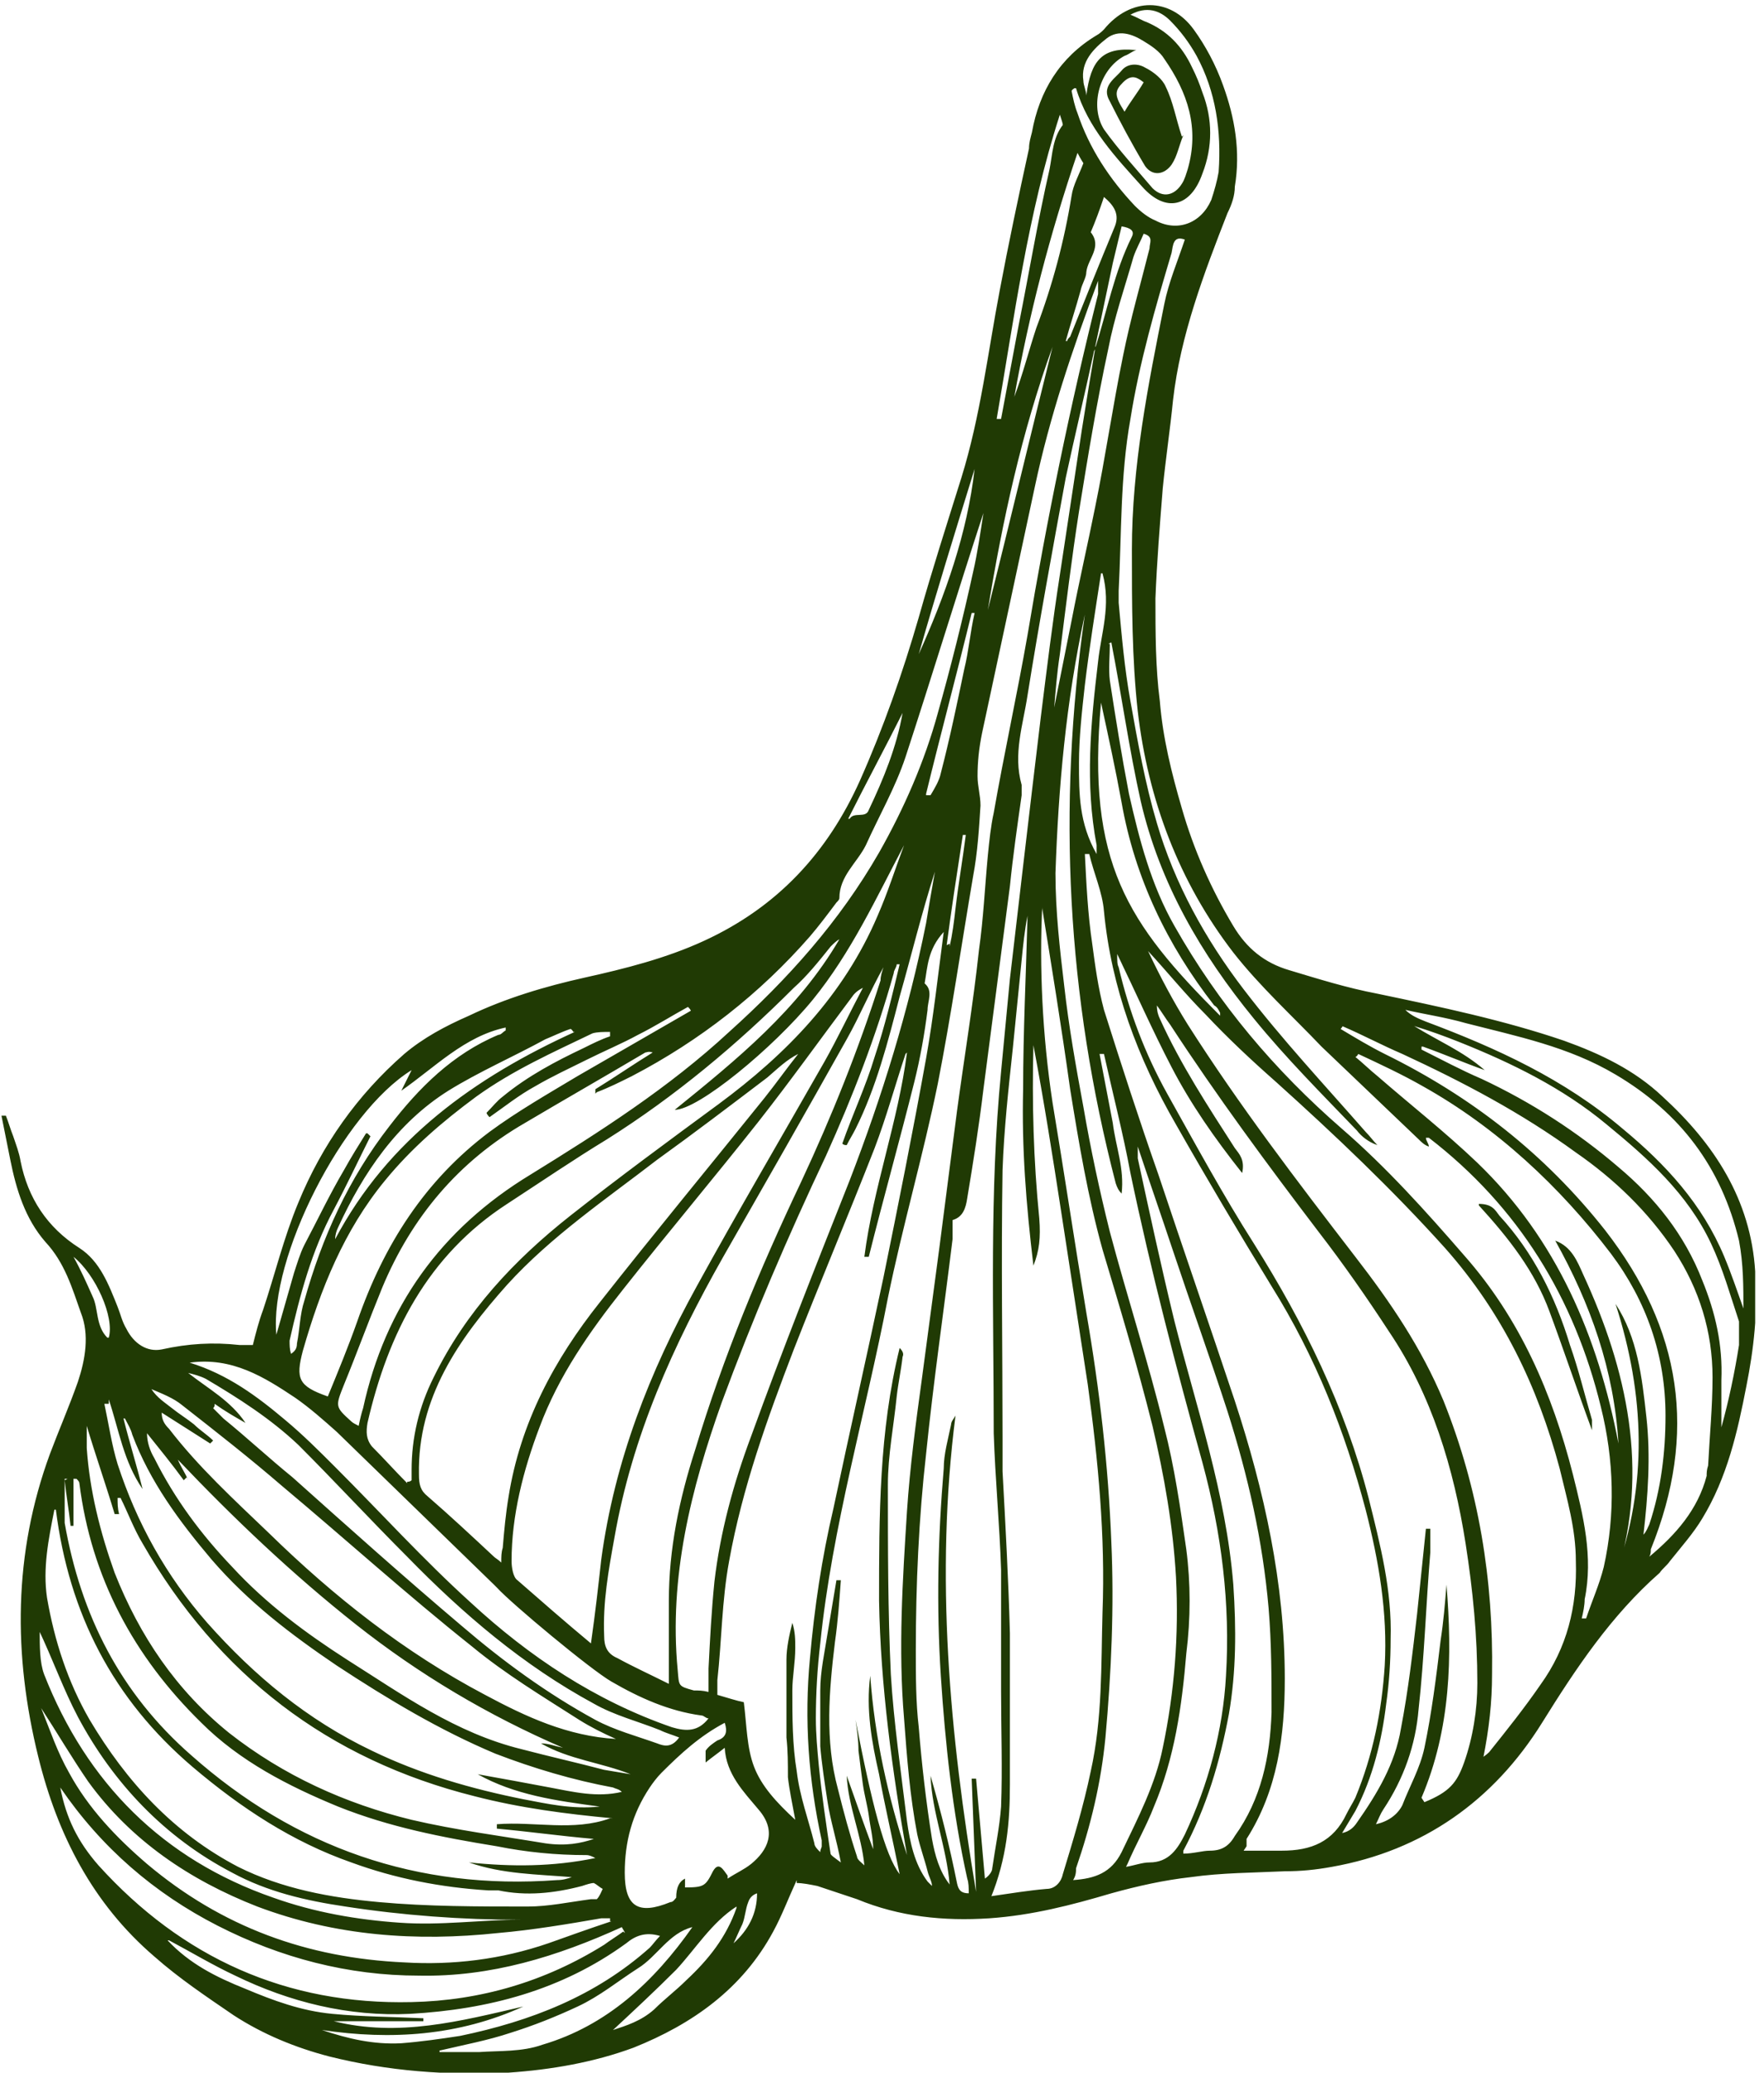 <?xml version="1.0" encoding="UTF-8"?>
<svg data-bbox="0.1 0.35 119.363 140.708" viewBox="0 0 120 141" xmlns="http://www.w3.org/2000/svg" data-type="color">
    <g>
        <defs>
            <clipPath id="b2177348-c0ba-4d81-990e-0d041d6228d7">
                <path d="M119.4 0v141H0V0z"/>
            </clipPath>
        </defs>
        <g clip-path="url(#b2177348-c0ba-4d81-990e-0d041d6228d7)">
            <path d="M54.2 127.9c-.6 1.3-1 2.4-1.6 3.5-2.1 3.9-5.5 6.3-9.5 7.9-2.7 1-5.6 1.5-8.5 1.7-4.2.2-8.2-.1-12.2-1.1-2.3-.6-4.5-1.5-6.5-2.8-1.9-1.3-3.7-2.5-5.4-4-4.2-3.6-6.6-8.3-7.9-13.6-1.7-6.9-1.7-13.8.8-20.6.6-1.6 1.3-3.2 1.9-4.9.5-1.5.8-3.2.2-4.7-.6-1.7-1.1-3.4-2.4-4.8-1.4-1.6-2-3.6-2.4-5.6l-.6-3h.3c.2.5.3.9.5 1.4.2.6.4 1.1.5 1.7.5 2.5 1.8 4.5 4 5.9 1.4.9 2 2.5 2.6 4 .2.5.3 1 .6 1.5.5 1 1.4 1.6 2.4 1.4 1.8-.4 3.5-.5 5.3-.3h.9c.2-.8.4-1.6.7-2.4.8-2.4 1.4-4.9 2.4-7.3 1.6-3.9 4-7.3 7.2-10.1 1.3-1.1 2.8-1.9 4.4-2.6 2.5-1.2 5.2-2 7.9-2.6s5.5-1.3 8.1-2.5c5-2.3 8.4-6 10.6-10.9 1.6-3.6 2.9-7.3 4-11.1.9-3.2 1.9-6.3 2.9-9.5 1.3-4.2 1.8-8.5 2.6-12.7.6-3.2 1.3-6.5 2-9.7 0-.4.1-.7.2-1.1.5-2.8 1.9-5.1 4.4-6.6.2-.1.4-.3.5-.4 1.8-2.2 4.5-2.2 6.1 0 .8 1.1 1.5 2.4 2 3.8.8 2.2 1.2 4.5.8 6.9 0 .6-.2 1.2-.5 1.8-1.6 4.1-3.2 8.3-3.7 12.7-.2 2-.5 4-.7 6-.2 2.5-.4 5-.5 7.5 0 2.3 0 4.7.3 7 .2 2.5.8 4.9 1.5 7.3.8 2.8 2 5.5 3.5 8 .9 1.5 2.1 2.5 3.8 3 2 .6 3.9 1.2 6 1.6 4.3.9 8.6 1.8 12.7 3.2 2.5.9 4.8 2 6.7 3.8 3.5 3.2 6 7 6.3 11.9.2 2.7-.1 5.3-.6 7.8-.6 3.1-1.3 6.2-3 9-.6 1-1.4 1.9-2.2 2.9-.2.3-.5.5-.7.8-3.3 2.9-5.7 6.5-8 10.2-3.3 5.3-8.1 8.7-14.3 9.8-1.1.2-2.1.3-3.2.3-2.1.1-4.3.1-6.4.4-1.8.2-3.6.6-5.4 1.1-2.7.8-5.4 1.5-8.3 1.7-3.1.2-6.1-.1-9-1.3l-2.7-.9c-.5-.1-1-.2-1.4-.2ZM74.6 23.5c0 .2-.2.3-.2.5-.6 2.8-1.3 5.7-1.9 8.5-.9 4.9-1.8 9.8-2.6 14.8-.3 2-1 4-.4 6.1v.7c-.3 2.1-.6 4.2-.8 6.2l-1.8 13.8c-.3 2.5-.7 5-1.1 7.4-.1.7-.3 1.3-1 1.5v1.3c-.6 4.9-1.3 9.7-1.8 14.6-.5 4.4-.7 8.9-.7 13.4 0 1.7 0 3.5.2 5.2.2 2.5.5 5.1.9 7.6.2 1.1.5 2.2 1.2 3.1-.2-2.5-1.2-4.9-1.3-7.4.7 2.4 1.3 4.8 1.8 7.3.1.5.3.7.8.7 0-.4 0-.7-.1-1-1-4.5-1.5-9.2-1.8-13.8-.3-4.7-.2-9.4.2-14.1 0-1 .3-2 .5-3 0-.2.2-.4.3-.6-1.4 10.9-.4 21.7 1.4 32.4-.1-2.6-.2-5.1-.3-7.7h.3c.2 2.3.4 4.5.6 6.8.3-.2.5-.5.5-.7.2-1.4.5-2.8.6-4.2.1-2.6 0-5.2 0-7.8v-8.3c-.1-3.1-.4-6.2-.5-9.3 0-8.2-.3-16.4.5-24.6l.6-6.3c.3-2.6.6-5.1.9-7.7.4-3.4.8-6.8 1.2-10.1.4-3.2.8-6.5 1.3-9.7l1.5-9.9c.3-1.9.6-3.7.9-5.5.8-2.5 1.3-5.2 2.5-7.6.2-.4-.1-.6-.7-.7-.2.8-.4 1.7-.6 2.5l-1.2 5.7Zm10 102.4h2.6c2 0 3.5-.6 4.4-2.5.2-.4.4-.7.6-1.1 1.2-2.9 1.8-5.9 2-9 .2-3.6-.4-7.1-1.3-10.6-1.4-5.3-3.4-10.4-6.4-15.2-2.2-3.6-4.4-7.3-6.5-11-2.6-4.5-4.4-9.3-4.9-14.5-.1-1.3-.7-2.6-1-3.9h-.3c.1 2 .2 4.1.5 6.1.2 1.5.4 3 .8 4.5 1.2 3.8 2.4 7.5 3.7 11.2 1.7 5.1 3.5 10.3 5.2 15.4 2 6.1 3.4 12.4 3.4 18.9 0 3.9-.5 7.6-2.6 10.9v.5ZM67.4 129c1.4-.2 2.6-.4 3.8-.5.6 0 1-.5 1.1-1 .7-2.3 1.4-4.6 1.9-7 .8-3.6.7-7.2.8-10.8.2-5.2-.3-10.4-1-15.5l-1.8-11.7c-.6-3.9-1.2-7.7-1.9-11.4-.1 3.9 0 7.8.4 11.8.1 1.3 0 2.2-.4 3.2-.5-4.2-.8-8-.7-12 0-3.9.2-7.9.3-11.8-.2 1-.3 2-.4 3l-.6 6c-.3 2.8-.6 5.5-.7 8.3-.1 6.1 0 12.2 0 18.3v2.2c.2 3.7.4 7.3.5 11v10.3c0 2.5-.2 5-1.3 7.7Zm33.3-9.3c.2-.2.4-.3.6-.5 1.2-1.5 2.4-3 3.5-4.6 1.8-2.5 2.5-5.3 2.4-8.4 0-2.2-.6-4.2-1.1-6.3-1.5-5.6-3.9-10.6-7.8-15-3.6-4-7.5-7.7-11.5-11.3-1.7-1.5-3.3-3-4.8-4.6-1.4-1.4-2.6-2.9-3.9-4.3.8 1.7 1.7 3.4 2.7 5 3.5 5.5 7.4 10.6 11.4 15.8 2.4 3.1 4.5 6.2 6 9.8 2.4 6 3.4 12.2 3.3 18.6 0 1.9-.2 3.7-.6 5.7Zm-3.8 2.9c1.7-.7 2.2-1.3 2.7-2.7.6-1.7.9-3.6.9-5.4 0-3.2-.3-6.3-.8-9.5-.8-5.1-2.3-10.1-5.2-14.4-1.5-2.3-3.1-4.6-4.8-6.8-3.5-4.6-6.9-9.2-10.1-14.1-.3-.4-.6-.9-.9-1.3 0 .4.1.7.2.9 1.4 3.1 3.3 6 5.1 8.8.3.4.7.8.5 1.7-1.9-2.4-3.5-4.7-4.8-7.2s-2.4-5-3.7-7.7c0 .5 0 .7.1.9.7 3 1.8 5.9 3.3 8.6 1.9 3.4 3.8 6.9 5.9 10.2 3.4 5.4 6.2 11.1 7.8 17.3.8 3.2 1.6 6.3 1.5 9.6 0 1.5-.1 3-.3 4.4-.3 2.5-.9 5-2.1 7.3l-.9 1.5c.5-.1.8-.4 1-.7 1.4-2 2.6-4 3-6.4.5-2.6.8-5.2 1.1-7.8.2-1.9.4-3.9.6-5.8h.3v1.6c-.3 3.6-.4 7.1-.8 10.7-.2 2.4-1 4.7-2.4 6.8-.2.3-.3.6-.5 1 .9-.2 1.5-.7 1.8-1.3.5-1.3 1.2-2.5 1.5-3.9.5-2.4.8-4.8 1.1-7.3.2-1.3.3-2.5.4-3.8.4 4.9.3 9.8-1.7 14.5Zm-33.5 5.7c0-.3-.2-.6-.3-1-.2-.8-.5-1.6-.7-2.5-.5-2.6-.7-5.2-.9-7.9-.4-4.7-.1-9.4.2-14.1.2-3 .6-6 1-8.9l1.2-9 1.2-9.3c.5-3.7 1.1-7.3 1.5-11 .3-2.1.4-4.3.6-6.4.1-1 .2-2 .4-2.9.7-4 1.6-8.1 2.3-12.1 1.3-7.8 2.9-15.6 4.8-23.2v-.9c-1.8 4.8-3.3 9.3-4.3 14l-3.6 16.8c-.2 1-.3 1.9-.3 2.9 0 .7.2 1.3.2 2-.1 1.6-.2 3.2-.5 4.8-.8 4.7-1.5 9.5-2.4 14.1-1 4.9-2.4 9.7-3.4 14.6-1.5 7.8-3.8 15.6-4.6 23.5q-.3 2.55-.3 5.1c0 1.1.1 2.1.2 3.2.2 2 .5 4 .8 6 0 .1.3.3.7.6-.3-1.6-.7-2.8-.9-4.1s-.4-2.6-.5-3.8V115c0-1.3.3-2.6.5-3.9l.6-3.6h.3c-.1 1.4-.2 2.8-.4 4.2-.4 3.3-.7 6.7.2 10 .4 1.6.8 3.1 1.3 4.6 0 .2.3.4.5.6-.2-2.1-1.1-4-1.2-6.1.6 1.7 1.2 3.4 1.8 5 0-.8-.2-1.5-.3-2.3-.1-.7-.3-1.4-.4-2.1s-.2-1.5-.3-2.3c0-.7-.1-1.4-.2-2.1 1.1 5.7 2 9.2 3 10.5-.5-2.5-1-4.6-1.4-6.8-.5-2.2-.9-4.4-.6-6.7.3 4.2 1.2 8.2 2.5 12.2-1-5.7-1.8-11.5-1.9-17.3 0-5.8 0-11.5 1.4-17.2.2.2.3.4.2.6-.1.9-.3 1.8-.4 2.7-.2 2-.6 4-.6 6 0 4.3 0 8.6.2 12.9.2 3.3.7 6.7 1.1 10 .2 1.4.5 2.9 1.4 4.1Zm-1.8-56.6c-.7 2.1-1.3 4.3-2.1 6.4-1.8 4.6-3.7 9.1-5.5 13.7-1.8 4.7-3.5 9.4-4.4 14.4-.5 2.7-.5 5.4-.8 8.1v1c.7.2 1.3.4 1.8.5.2 1.6.2 3.1.7 4.4s1.5 2.4 2.8 3.6c-.2-1.1-.4-2-.5-2.9 0-.9 0-1.8-.1-2.7v-5.3c0-.8.2-1.7.4-2.5.2.6.2 1.2.2 1.7 0 1-.2 2-.2 2.9 0 1.8 0 3.7.3 5.5.2 1.7.8 3.3 1.2 4.9 0 .2.2.4.4.6 0-.2.1-.3.1-.4v-.4c-.9-4.1-1.2-8.2-.8-12.4.3-3.4.8-6.8 1.6-10.2 1.1-5.2 2.3-10.5 3.4-15.7 1-4.9 2-9.9 2.9-14.9.5-2.8.8-5.6 1.2-8.6-1.1 1.2-1.1 2.4-1.3 3.5.6.5.2 1.2.2 1.8-.2 1.6-.5 3.3-.9 4.9-1 4-2.1 7.9-3.1 11.9h-.3c.6-4.7 2.3-9.2 2.9-13.9Zm13.8-27.9h.1c0 .8-.1 1.7 0 2.5.4 2.6.8 5.1 1.3 7.7.7 3.1 1.5 6.2 3.1 9 3 5.3 6.8 9.8 11.4 13.8 3 2.6 5.7 5.6 8.3 8.6 3.8 4.3 6 9.4 7.4 14.9.7 2.8 1.4 5.6.8 8.5 0 .4-.1.9-.2 1.3h.3c.4-1.2.9-2.3 1.2-3.5.8-3.6.7-7.3-.2-10.9-1.8-7.4-5.6-13.6-11.7-18.3H97c0 .2.2.4.2.6-.3-.1-.5-.3-.7-.5l-6.6-6.3c-2-2.1-4.2-4.1-6-6.4-3.7-4.8-5.8-10.4-6.5-16.4-.4-3.6-.4-7.3-.4-11 0-5.7 1.1-11.2 2.2-16.7.3-1.5.9-2.9 1.4-4.4-.8-.3-.8.4-.9.9-1.1 3.7-2.2 7.5-2.8 11.3-.7 3.9-.6 7.8-.8 11.7v.8c.2 2.2.4 4.5.8 6.7.5 2.8 1 5.6 1.8 8.3 1.2 4.1 3.3 7.9 5.9 11.3s5.5 6.5 8.3 9.7c.3.3.5.6.8.9-.6-.2-1.1-.6-1.4-1-2.4-2.5-4.8-4.9-7-7.6-3.6-4.4-6.4-9.2-7.7-14.8-.8-3.6-1.3-7.2-2-10.8Zm-35.2 68c.3-2.1.5-3.9.7-5.7.9-6.7 3.3-12.8 6.5-18.6 2.8-5.1 5.8-10.2 8.7-15.3.9-1.6 1.7-3.3 2.6-5-.4.2-.6.4-.8.7-2.1 2.8-4.1 5.6-6.3 8.4-3 3.8-6.2 7.6-9.2 11.4-2.3 2.9-4.4 5.9-5.7 9.4-1.1 2.9-1.9 6-1.9 9.1 0 .4.1 1.1.4 1.3 1.6 1.4 3.2 2.8 5 4.3m30.7-50.1c-.2 4 0 8.7.7 13.3.8 4.8 1.5 9.5 2.3 14.3.9 5.2 1.5 10.4 1.7 15.6.2 4.4 0 8.9-.4 13.3-.3 3.1-1 6-2 8.9 0 .2 0 .5-.2.8 1.5-.1 2.6-.5 3.3-1.9 1.1-2.3 2.3-4.6 2.8-7.1.8-3.8 1.1-7.7.9-11.6-.2-3.5-.8-6.9-1.6-10.3-1-4-2.2-8-3.4-12-1-3.6-1.6-7.2-2.2-10.9-.6-4.3-1.3-8.6-1.9-12.3Zm-36.8 44.6c0-.4 0-.7.1-1 .1-1.2.2-2.3.4-3.5.8-5 3.1-9.3 6.2-13.2 3.7-4.7 7.5-9.3 11.2-13.9.8-1 1.5-2 2.3-3-.8.4-1.4 1-2.1 1.6-2.5 1.9-5 3.8-7.5 5.6-3.5 2.7-7.2 5.2-10.2 8.5-3.3 3.7-6.1 7.7-6 12.9 0 .7.1 1.1.6 1.5 1.5 1.3 3 2.7 4.5 4.1.1.1.3.2.5.4M76.6 127c.6-.1 1.1-.3 1.6-.3 1.3 0 1.9-.9 2.4-1.9 1.6-3.4 2.6-7.1 2.8-10.8.3-4.9-.3-9.7-1.6-14.5-1.8-6.5-3.5-13-4.9-19.7-.5-2.7-1.2-5.4-1.8-8.1h-.3c.3 1.6.6 3.1.9 4.7.2 1.6.8 3.1.6 4.8-.2-.2-.3-.4-.4-.7-3.3-12.7-4-25.5-2.1-38.7-1.3 6-1.8 11.8-2 17.6 0 2.6.3 5.2.6 7.7.3 2.7.8 5.5 1.3 8.2.5 2.9 1.1 5.7 1.8 8.5 1.2 4.5 2.6 8.8 3.7 13.3.7 2.7 1.1 5.5 1.5 8.3.3 2.3.3 4.7 0 7.1-.3 3.6-.8 7.1-2.2 10.4-.5 1.3-1.2 2.5-1.8 3.9Zm-31.1-12.4v-5.7c0-3.5.7-6.9 1.8-10.3 1.9-6.3 4.4-12.3 7.2-18.2 2.1-4.5 3.9-9 5.4-13.7 0-.3.1-.6.2-.9-.9 1.6-1.6 3.3-2.5 4.9-2.8 5-5.6 9.9-8.4 14.8-3.4 6-6.2 12.2-7.4 19.1-.4 2.2-.8 4.4-.7 6.7 0 .7.2 1.2.9 1.5 1.1.6 2.2 1.1 3.6 1.8Zm-17.8-13.8c.1 0 .2 0 .3-.1v-.7q0-3.3 1.5-6.3c2.2-4.5 5.5-8 9.3-11 3.3-2.6 6.7-5.1 10.1-7.6 4.6-3.4 8.5-7.4 10.8-12.8.7-1.6 1.2-3.2 1.8-4.8-1.9 3.6-3.6 7.3-6.2 10.5-2.7 3.3-7.8 7.5-9.4 7.5 4.2-3.4 8.4-6.8 11.2-11.6-.2.1-.4.3-.6.5-.8 1-1.6 2-2.5 2.8-3.9 3.9-8.1 7.4-12.7 10.3-2.3 1.4-4.5 2.9-6.8 4.4-5.4 3.5-8.1 8.8-9.5 14.9-.1.6-.1 1.1.3 1.6.8.8 1.6 1.7 2.4 2.5Zm-24 1.9c-.4 2-.8 4-.5 6 .5 2.9 1.4 5.7 2.9 8.3 2.5 4.2 5.7 7.7 10.1 10 3 1.5 6.3 2.1 9.6 2.4s6.7.3 10.1.3c1.4 0 2.8-.3 4.3-.5h.4c.2-.2.3-.5.4-.7-.2-.1-.4-.3-.6-.4-.2 0-.5.1-.8.2-1.9.5-3.8.7-5.7.3h-.7c-3.2-.2-6.3-.8-9.3-1.9-4-1.4-7.5-3.7-10.8-6.5-5.4-4.6-8.4-10.4-9.3-17.5Zm3.7-7.2h-.3c.3 1.4.5 2.8.9 4.1 1.3 4 3.3 7.6 6.1 10.8 3.2 3.6 6.8 6.6 11.2 8.7 3.3 1.6 6.8 2.6 10.3 3.3 1.6.3 3.3.7 5.2.5-3-.4-5.8-.8-8.3-2.2 1.7.3 3.3.6 4.9.9s3.2.7 4.9.3c-.2-.2-.4-.2-.6-.3-2.7-.5-5.4-1.3-8-2.3-3.8-1.6-7.3-3.7-10.8-6-3.1-2.1-6-4.3-8.5-7.2-2.2-2.6-4.2-5.3-5.4-8.5-.1-.4-.3-.7-.5-1.1h-.1c.4 1.6.9 3.2 1.3 4.8-1.3-1.9-1.6-4-2.3-6.1Zm34.3 28.2c-3.2-.3-6.3-.7-9.4-1.5-10-2.5-17.5-8.3-22.6-17.2-.6-1-1-2.1-1.5-3.1H8c0 .4 0 .7.1 1.1h-.3c-.6-2-1.3-4-1.9-6v1.5c.2 2.9.9 5.7 1.9 8.5 1.7 4.3 4.2 8 7.8 10.9 3.7 2.9 7.9 4.8 12.4 5.9 3 .7 6.1 1.1 9.1 1.6 1.4.2 2.4 0 3.3-.3-2.3-.2-4.4-.5-6.6-.7v-.3c2.6-.2 5.2.5 7.7-.4Zm-1.2-49.3v-.3c1.3-.8 2.6-1.7 3.9-2.5-.3-.1-.4 0-.5 0-2.7 1.6-5.5 3.2-8.2 4.8C31.2 79 28 82.8 26 87.6c-.9 2.2-1.7 4.4-2.6 6.6-.6 1.5-.6 1.5.5 2.5.1.1.3.2.5.3q.15-.75.3-1.2 2.25-10.35 11.4-15.9c4.7-2.9 9.4-5.9 13.5-9.7 4-3.6 7.5-7.5 10.2-12.2 1.7-3 3.1-6.2 4-9.5q1.35-4.8 2.4-9.6c.3-1.3.5-2.7.7-4-1.8 5.5-3.5 11.1-5.3 16.6-.7 2.1-1.8 4-2.7 6-.6 1.2-1.8 2.1-1.8 3.6 0 .1-.1.2-.2.3-.6.8-1.2 1.6-1.8 2.3-3.4 3.9-7.5 7.1-12.1 9.5-.8.4-1.6.8-2.4 1.1Zm20.7-8.8H61c0 .2-.2.4-.2.6-1.2 4.3-2.8 8.4-4.6 12.4-2.6 5.5-5 11.1-7.1 16.8-2.1 5.9-3.6 11.9-3 18.2.1 1.1 0 1.1 1.1 1.4.3 0 .6 0 1 .1v-1.6c.1-2 .2-3.9.4-5.9.4-3.4 1.3-6.7 2.5-9.9 2.1-5.8 4.4-11.6 6.7-17.4 2.2-5.7 4-11.5 5.2-17.5.2-1.2.4-2.4.6-3.5-.9 2.8-1.6 5.7-2.4 8.5-.8 3.1-1.6 6.2-3 9-.2.4-.4.7-.6 1.1-.1 0-.2 0-.3-.1.7-2 1.6-3.9 2.2-5.9.7-2.1 1.2-4.2 1.7-6.3m-56.6 35h-.2v3c1.1 6.3 3.8 11.6 8.6 15.8 7.1 6.3 15.4 9.2 24.9 8.5.4 0 .7-.1 1-.2-2.4-.2-4.7-.2-7-1 2.9.3 5.7.3 8.6-.3-.2-.1-.4-.2-.6-.2-2.1 0-4.1-.2-6.1-.6-3.7-.6-7.3-1.3-10.8-2.7-3.4-1.4-6.7-3.1-9.3-5.7-4.6-4.5-7.5-9.9-8.3-16.3 0-.1-.1-.2-.2-.3H5v3.2h-.2c-.1-1-.3-2.1-.4-3.1Zm75.9 25.5c.7 0 1.3-.2 1.8-.2.8 0 1.3-.3 1.7-1 1.8-2.5 2.4-5.4 2.5-8.4 0-2.4 0-4.7-.2-7.1-.4-4.6-1.4-9-2.8-13.4-1.2-3.7-2.5-7.3-3.7-10.9-.8-2.4-1.6-4.7-2.4-7.1v.8c.8 3.7 1.6 7.4 2.5 11.1 1.5 5.9 3.5 11.7 4 17.9.2 3 .2 5.9-.3 8.8-.6 3.2-1.5 6.3-3.1 9.3Zm10.9-56.4s-.1.2-.2.3c1 .6 2 1.2 3 1.7 5.9 2.9 10.9 6.8 15 12 5.2 6.7 6.3 13.8 3.1 21.7 0 .2 0 .3-.1.5 1.8-1.5 3.3-3.2 3.9-5.5 0-.2 0-.4.1-.7.1-2 .3-4 .3-6 0-3.1-.9-6-2.6-8.6-1.8-2.7-4.1-4.9-6.7-6.7-3.7-2.7-7.7-4.8-11.8-6.7-1.4-.6-2.7-1.3-4.1-1.9Zm18.5 37.4c2.2-6.1 2-12.2 0-18.4 1.5 2.3 1.8 5 2.1 7.7s.1 5.4-.2 8c.2-.2.3-.5.4-.7.8-2.4 1.1-4.9 1.1-7.4 0-4.1-1.3-7.8-3.7-11-3.5-4.6-7.8-8.6-12.8-11.4-1.4-.8-2.9-1.5-4.4-2.2 0 0-.1.2-.2.2.5.4 1 .9 1.5 1.3 2.3 2 4.6 3.8 6.8 5.9 5.4 5.2 8.2 11.8 9.6 19.1-.3-5-1.9-9.5-4.3-13.8 1.1.4 1.5 1.4 1.9 2.3 3 6.5 4.5 13.3 2.3 20.4Zm-68 11.2c-.9-.4-1.7-.8-2.5-1.3-2.5-1.6-5-3.1-7.3-5-4.4-3.5-8.6-7.3-12.9-10.9-2.2-1.9-4.5-3.7-6.8-5.5-.6-.5-1.4-.8-2.1-1.1.4.6.9.9 1.4 1.3s1 .7 1.5 1.1c.4.4.9.7 1.3 1.1l-.2.2-3.3-2.1c0 .5.2.8.5 1.1 2 2.6 4.4 4.8 6.8 7.1 4.4 4.3 9.2 8.1 14.7 11 2.8 1.5 5.6 2.8 8.9 3M47 68.8c0-.1-.1-.2-.2-.3-1.1.6-2.2 1.3-3.4 1.9-1.1.6-2.3 1.1-3.5 1.7s-2.3 1.1-3.5 1.8c-1.1.6-2.1 1.4-3.1 2.1 0 0-.2-.2-.2-.3.4-.4.7-.8 1.1-1.1 1.7-1.4 3.6-2.4 5.5-3.3.6-.3 1.2-.6 1.8-.8v-.3c-.4 0-.9 0-1.2.1-2.7 1.3-5.4 2.5-7.9 4.3-2.3 1.7-4.4 3.5-6.2 5.7-2.8 3.4-4.4 7.4-5.6 11.6-.5 1.9-.3 2.4 1.7 3.1.7-1.7 1.4-3.4 2-5.1 1.8-5.2 4.6-9.6 9-12.9 1.9-1.4 4-2.6 6-3.8l7.8-4.5Zm-34.3 31.7-.2.2c-.8-1.1-1.7-2.2-2.5-3.2 0 .6.2 1.2.5 1.7 1.4 2.8 3.2 5.2 5.3 7.4 2.3 2.5 5 4.5 7.8 6.3 3.8 2.4 7.4 5 11.9 6.1 1.9.5 3.7.9 5.6 1.4l1.8.3c-2-.8-4.2-1-6.1-2.1.5 0 1 .2 1.5.3q-7.65-3.3-14.1-8.4c-4.3-3.4-8.3-7.2-12.1-11.2.2.5.5.9.7 1.4Zm36.8 27.3c.6-.4 1.1-.6 1.6-1 1.1-.9 1.8-2.2.5-3.7-1-1.2-2.2-2.4-2.3-4.2-.5.4-.8.6-1.3 1v-.8c.2-.3.5-.5.8-.7.6-.2.7-.6.5-1.2-1.7.9-3 2.1-4.3 3.4-.3.3-.6.7-.8 1-1.2 1.8-1.7 3.7-1.7 5.8 0 2.3.9 2.9 3.1 2 .2 0 .3-.2.4-.3 0-.7.2-1.1.6-1.3v.6c1.3 0 1.4-.1 1.9-1.1.4-.7.7-.1 1 .3Zm-1.3-10.9c-.2 0-.3-.2-.5-.2-2.2-.3-4.2-1.2-6.1-2.3-1.4-.8-6.8-5.3-7.8-6.4l-.2-.2-10.7-10.4c-.9-.8-1.8-1.6-2.8-2.3-2.1-1.4-4.3-2.8-7.2-2.4 2.6.8 4.6 2.3 6.5 3.9 1.2 1 2.3 2.1 3.4 3.2 3.1 3.1 6 6.3 9.2 9.2 4 3.7 8.5 6.7 13.7 8.5 1 .3 1.8.3 2.5-.6m-5.7 14.6c0-.1-.1-.2-.2-.4-4.4 2-8.9 3.4-13.8 3.3-4.8 0-9.4-1.2-13.7-3.4s-7.9-5.3-10.7-9.4c.4 2.1 1.2 3.7 2.6 5.3 5.7 6.3 12.8 9.5 21.3 9.3 4.7-.1 9.1-1.4 13.1-3.9.4-.3.9-.6 1.3-.9Zm76.1-42.3c0-1.7 0-3.2-.3-4.8-1.2-5-4-8.7-8.4-11.3-3.2-1.9-6.7-2.6-10.2-3.5-1.4-.4-2.8-.6-4.1-.9.4.4.9.6 1.4.8 4.8 1.8 9.4 3.9 13.4 7.3 2.9 2.4 5.4 5.1 6.9 8.7.5 1.2.9 2.4 1.4 3.8Zm-77.1 41.5v-.2h-.6c-2.3.4-4.7.8-7 1-5.6.6-11.1.2-16.4-1.8-4.6-1.8-8.6-4.5-11.5-8.5-1.1-1.6-2.1-3.3-3.2-5 .6 1.5 1.1 3 1.9 4.4C6 123 7.9 125 10 126.8c5.1 4.3 10.9 6.4 17.5 6.7 3.3.2 6.6-.2 9.8-1.3 1.4-.5 2.8-1 4.3-1.5Zm55.2-59.5v.2c1.4.7 2.7 1.4 4.1 2q5.1 2.4 9.3 6c2.5 2.1 4.5 4.6 5.7 7.7.9 2.2 1.4 4.4 1.3 6.8v3.2c.5-1.8.9-3.7 1.2-5.6v-1.6c-.6-1.8-1.1-3.6-1.9-5.3-1.6-3.4-4.3-5.8-7.1-8.1-3-2.5-6.5-4.2-10-5.6-1-.4-2.1-.8-3.1-1.1 1.6 1 3.3 1.7 4.8 3-1.4-.5-2.8-1.1-4.2-1.6ZM14.6 95.6s0 .1-.1.2l.7.7c1.6 1.3 3.1 2.7 4.7 4 3.8 3.4 7.6 6.8 11.5 10.1 2.8 2.4 5.8 4.6 9.1 6.4 1.3.7 2.8 1.1 4.2 1.6.5.2 1 .3 1.5-.4-.5-.2-.9-.3-1.3-.5-1.5-.6-3.1-1-4.5-1.8-4.8-2.6-8.9-6.1-12.7-10-2.5-2.5-4.9-5.1-7.4-7.6-1.9-1.8-4.1-3.2-6.3-4.5-.4-.2-.8-.3-1.2-.4 1.4 1.1 2.9 1.9 3.9 3.4-.7-.4-1.4-.8-2.1-1.3ZM11.4 132c1.5 1.6 3.3 2.5 5.3 3.3 1.9.8 3.8 1.5 5.9 1.7s4.1.2 6.2.3v.2h-6.1c4.4 1.1 8.6 0 12.9-1-4.4 2-9 2.3-13.7 1.6 1.8.6 3.5 1 5.4.9 1.3-.1 2.7-.3 4-.5 4.8-1 9.2-2.7 12.9-6 .2-.2.4-.5.7-.8-1-.3-1.7 0-2.3.5-4.4 3.2-9.4 4.5-14.7 4.8-4.2.2-8.2-.8-11.9-2.6-1.5-.7-3-1.6-4.5-2.4Zm60.2-83.8h.1l1.2-6c.5-2.6 1.1-5.2 1.6-7.7.7-3.4 1.2-6.9 1.9-10.3.5-2.5 1.2-4.9 1.8-7.3 0-.4.3-.8-.4-1-.2.5-.5 1-.7 1.6-.6 2.1-1.3 4.1-1.7 6.2-.8 3.7-1.4 7.4-2 11.1-.5 3.2-.9 6.5-1.3 9.7-.2 1.3-.3 2.6-.4 3.8ZM34.4 69.9c-2.8.6-4.8 2.7-7.1 4.3l.7-1.4c-4.7 2.9-9.7 12.8-9.2 18l1.2-4.2c.2-.6.4-1.3.7-1.9.9-1.7 1.7-3.4 2.7-5.1.5-.9 1-1.7 1.5-2.5h.1l.2.2c-.8 1.6-1.6 3.3-2.5 5-1.5 2.8-2.3 5.8-3 8.9 0 .3 0 .6.1.9.3-.2.4-.4.4-.7.2-1 .2-2 .5-2.9 1.2-4.3 3-8.3 5.8-11.9 2-2.6 4.3-4.9 7.4-6.2.2 0 .3-.2.5-.3Zm-31.7 41c0 1.1 0 2.2.3 3 2.9 7.4 8.1 12.6 15.6 15.2 2.8 1 5.7 1.5 8.6 1.7 2.8.2 5.5-.2 8.2-.2-4 0-8-.3-11.9-.9-2.7-.4-5.3-1-7.7-2.3-4.6-2.4-8.1-6.1-10.5-10.6-1-1.9-1.7-3.9-2.7-6ZM73.1 6s-.2.1-.2.2c.1.5.2 1 .4 1.5.8 2.4 2.2 4.5 3.9 6.3.4.4.9.8 1.4 1 1.5.8 3.1.2 3.8-1.4.2-.6.4-1.3.5-1.9.2-2.8-.2-5.5-1.5-7.9q-.75-1.35-1.8-2.4c-.7-.7-1.6-1-2.7-.4.5.2.8.4 1.1.5 1.4.6 2.4 1.6 3.1 3.1.3.6.5 1.1.7 1.7.7 1.8.7 3.7 0 5.5-.8 2.3-2.5 2.7-4.1.9-1.8-2-3.7-4-4.5-6.7Zm4.2-2.6c-.3.1-.5.3-.8.4-1.7.9-2.4 3.4-1.4 5 1 1.4 2.2 2.7 3.3 4 .7.7 1.5.5 2-.3.2-.3.3-.7.4-1 .8-2.8 0-5.2-1.6-7.5-.3-.5-.9-.9-1.4-1.2-.8-.5-1.7-.8-2.5-.2-.9.7-1.8 1.6-1.6 2.9 0 .3.2.7.2 1 .3-2.4 1.1-3.3 3.3-3.1ZM83 69v-.1c-.1-.2-.2-.4-.4-.5-3.2-4.1-5.4-8.7-6.3-13.8-.4-2.2-.9-4.5-1.4-6.8-1 10.9 1.8 15 8.1 21.3Zm-53.1 70.6h2.7c1.4-.1 2.9 0 4.3-.5 4.4-1.3 7.6-4.3 10.2-8-1.6.4-2.4 2-3.7 2.8-1.4.9-2.6 1.9-4.1 2.6s-3 1.3-4.6 1.8c-1.5.5-3.1.8-4.8 1.2ZM39 70.2s-.1-.2-.2-.2c-.6.2-1.2.5-1.7.7-2.2 1.2-4.5 2.2-6.6 3.5-3.5 2.2-5.8 5.6-7.5 9.3-.1.2-.2.5-.2.8 3.6-6.8 9.5-11 16.3-14.1ZM74.9 39c-.4 2.6-.8 5.1-1.1 7.6-.2 1.8-.4 3.6-.4 5.3 0 2.1 0 4.1 1.2 6.2v-.6c-.8-4.2-.4-8.3.1-12.5.2-1.9.9-3.8.3-6Zm-1.6-28.6C71.4 16 70 21.4 69 27c.6-1.6 1-3.2 1.5-4.7q1.65-4.35 2.4-9c.1-.7.5-1.4.8-2.2 0 0-.2-.3-.4-.7M50.1 129.7c-1.7 1.1-2.8 2.9-4.1 4.3-1.4 1.4-2.9 2.8-4.3 4.1.9-.3 1.9-.6 2.8-1.4.7-.7 1.5-1.3 2.2-2 1.5-1.4 2.7-2.9 3.4-4.9ZM67.8 28.5h.3c.4-2.1.8-4.3 1.2-6.4.7-3.5 1.3-7.1 2.1-10.6.2-1 .2-2.1.9-3 0-.1-.1-.4-.2-.7-2.2 6.8-3.1 13.8-4.3 20.7m-.6 13c1.5-6 2.9-11.9 4.4-17.9-2.1 5.8-3.4 11.8-4.4 17.9m5.2-18.3h.2c0-.1.1-.2.2-.3 1-2.5 2-5 3-7.4.4-.9 0-1.5-.7-2.1q-.45 1.35-.9 2.4c.8 1-.2 1.8-.3 2.7 0 .4-.3.8-.4 1.3-.3 1.1-.7 2.3-1 3.4ZM63 54.1h.3c.3-.5.6-1 .7-1.5.6-2.3 1.1-4.7 1.6-7.1.3-1.2.4-2.5.7-3.8h-.2c-1 4.1-2.1 8.2-3.1 12.3Zm-.5-9.6c1.8-4 3.3-8.2 3.8-12.6-1.3 4.2-2.6 8.4-3.8 12.6m-4.7 11.2c.3-.5 1.1 0 1.3-.6 1-2.1 1.9-4.3 2.3-6.6-1.2 2.4-2.5 4.8-3.7 7.2ZM7.4 91c.4-1.4-.9-4.3-2.4-5.5.5.9.9 1.8 1.3 2.7.4.8.2 2 1 2.8Zm57.2-26.8v.4-.2c.2-.9.3-1.7.4-2.6.2-1.7.5-3.4.7-5h-.2c-.4 2.6-.8 5.2-1.1 7.5Zm-14.7 68c1-.9 1.6-2 1.6-3.4q-.45.15-.6.6c-.2.5-.2 1-.4 1.5-.2.4-.4.9-.6 1.3" fill="#203a04" data-color="1"/>
            <path d="M100.6 81.9c.9 0 1.1.4 1.4.8 2.3 2.5 3.8 5.5 4.8 8.8.6 1.7 1 3.4 1.5 5.1v.7c-1-2.7-1.9-5.4-2.9-8.1s-2.7-4.9-4.8-7.2Z" fill="#203a04" data-color="1"/>
            <path d="M80.5 9.2c-.3.7-.4 1.4-.8 2-.5.7-1.3.8-1.8.1-.9-1.5-1.7-3-2.5-4.6-.4-.9.5-1.4.9-1.9s1.1-.5 1.6-.2c.6.3 1.2.8 1.4 1.3.5 1 .7 2.2 1.1 3.4Zm-4-1.6c.4-.7.9-1.3 1.3-2-.4-.3-.8-.6-1.4 0s-.6.9.1 2" fill="#203a04" data-color="1"/>
        </g>
    </g>
</svg>
